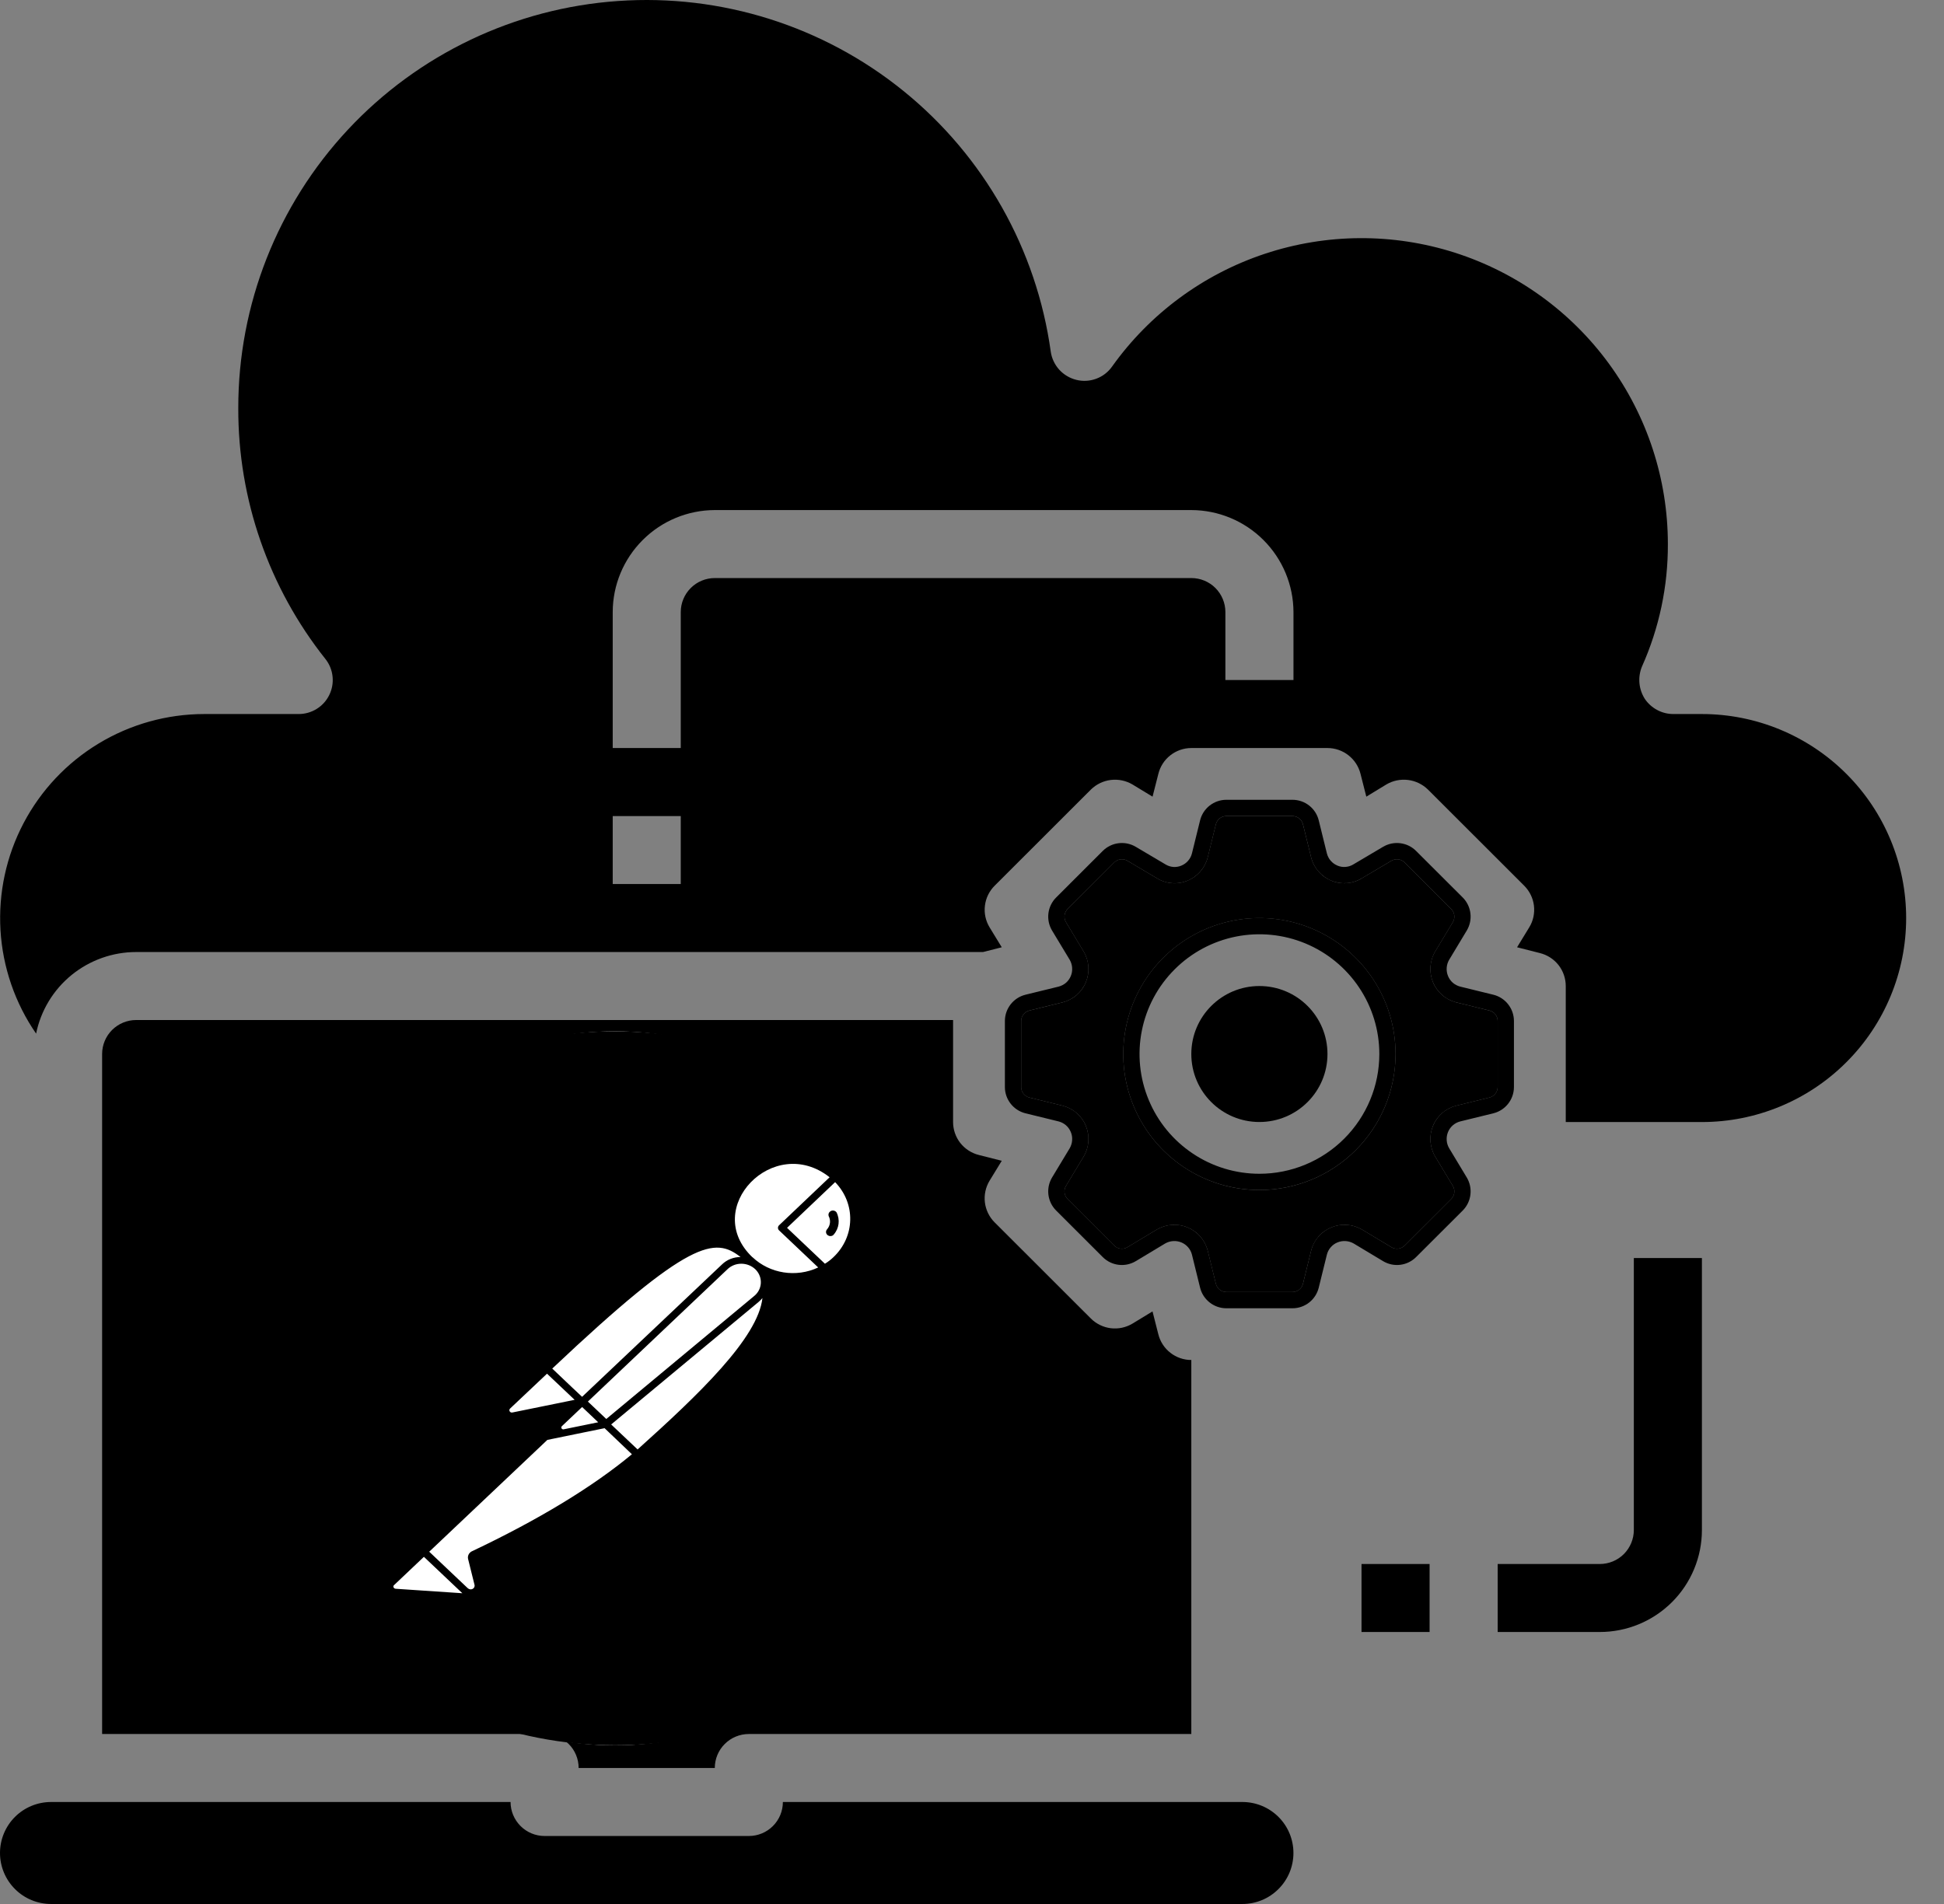 <svg width="49" height="48" viewBox="0 0 49 48" fill="none" xmlns="http://www.w3.org/2000/svg">
<rect x="0" y="0" width="49" height="48" fill="#808080" stroke="none"/>
<path d="M31.744 28.286C32.692 28.286 33.46 27.519 33.46 26.572C33.46 25.625 32.692 24.858 31.744 24.858C30.797 24.858 30.028 25.625 30.028 26.572C30.028 27.519 30.797 28.286 31.744 28.286Z" fill="black"/>
<path d="M36.12 28.381C36.171 28.257 36.251 28.147 36.352 28.059C36.453 27.972 36.574 27.909 36.703 27.875L37.542 27.669C37.664 27.639 37.75 27.53 37.75 27.404V25.741C37.75 25.615 37.664 25.506 37.542 25.476L36.703 25.27C36.574 25.236 36.453 25.173 36.352 25.086C36.251 24.998 36.171 24.888 36.12 24.764C36.069 24.64 36.047 24.506 36.056 24.372C36.065 24.238 36.104 24.109 36.172 23.993L36.619 23.25C36.684 23.142 36.667 23.005 36.578 22.916L35.403 21.742C35.315 21.654 35.178 21.637 35.071 21.701L34.327 22.141C34.212 22.212 34.082 22.254 33.948 22.264C33.814 22.275 33.679 22.253 33.555 22.201C33.431 22.15 33.321 22.071 33.233 21.97C33.145 21.868 33.082 21.748 33.049 21.618L32.842 20.781C32.812 20.659 32.703 20.573 32.577 20.573H30.912C30.786 20.573 30.677 20.659 30.647 20.781L30.44 21.618C30.407 21.748 30.344 21.868 30.256 21.97C30.168 22.071 30.058 22.15 29.934 22.201C29.81 22.253 29.675 22.275 29.541 22.265C29.407 22.254 29.277 22.212 29.162 22.141L28.418 21.701C28.311 21.637 28.174 21.654 28.085 21.742L26.911 22.916C26.822 23.005 26.805 23.142 26.87 23.25L27.317 23.993C27.385 24.109 27.424 24.238 27.433 24.372C27.442 24.506 27.42 24.64 27.369 24.764C27.318 24.888 27.238 24.998 27.137 25.086C27.036 25.173 26.915 25.236 26.785 25.27L25.947 25.476C25.825 25.506 25.739 25.615 25.739 25.741V27.404C25.739 27.53 25.825 27.639 25.947 27.669L26.785 27.875C26.915 27.909 27.036 27.972 27.137 28.059C27.238 28.147 27.318 28.257 27.369 28.381C27.42 28.505 27.442 28.639 27.433 28.773C27.424 28.906 27.385 29.036 27.317 29.152L26.87 29.895C26.805 30.003 26.822 30.14 26.911 30.229L28.084 31.401C28.173 31.49 28.311 31.507 28.418 31.442L29.162 30.995C29.278 30.928 29.408 30.888 29.542 30.879C29.676 30.87 29.81 30.892 29.934 30.944C30.058 30.995 30.168 31.074 30.256 31.175C30.344 31.277 30.407 31.397 30.44 31.526L30.647 32.364C30.677 32.486 30.786 32.572 30.912 32.572H32.577C32.703 32.572 32.812 32.486 32.842 32.364L33.049 31.526C33.082 31.397 33.145 31.277 33.233 31.175C33.321 31.074 33.431 30.995 33.555 30.944C33.679 30.892 33.813 30.87 33.947 30.879C34.081 30.888 34.211 30.928 34.327 30.995L35.071 31.442C35.178 31.507 35.316 31.49 35.404 31.401L36.578 30.229C36.667 30.14 36.684 30.003 36.619 29.895L36.172 29.152C36.104 29.036 36.065 28.906 36.056 28.773C36.047 28.639 36.069 28.505 36.12 28.381ZM31.744 30.001C31.066 30.001 30.402 29.8 29.838 29.423C29.273 29.046 28.834 28.511 28.574 27.884C28.314 27.258 28.246 26.569 28.379 25.904C28.511 25.239 28.838 24.628 29.318 24.148C29.798 23.669 30.409 23.342 31.075 23.21C31.741 23.078 32.431 23.146 33.058 23.405C33.685 23.665 34.221 24.104 34.598 24.668C34.975 25.232 35.176 25.894 35.176 26.573C35.176 27.482 34.815 28.354 34.171 28.997C33.528 29.64 32.655 30.001 31.744 30.001Z" fill="black"/>
<path fill-rule="evenodd" clip-rule="evenodd" d="M34.327 22.141L35.071 21.7C35.179 21.637 35.315 21.654 35.404 21.742L36.578 22.915C36.667 23.004 36.684 23.142 36.619 23.25L36.172 23.992C36.104 24.108 36.065 24.238 36.056 24.372C36.047 24.506 36.069 24.64 36.12 24.764C36.172 24.887 36.251 24.997 36.352 25.085C36.453 25.173 36.574 25.236 36.704 25.269L37.542 25.475C37.664 25.505 37.75 25.615 37.75 25.741V27.404C37.75 27.529 37.664 27.639 37.542 27.669L36.704 27.875C36.574 27.908 36.453 27.971 36.352 28.059C36.251 28.147 36.172 28.257 36.12 28.381C36.069 28.505 36.047 28.639 36.056 28.772C36.065 28.906 36.104 29.036 36.172 29.152L36.619 29.895C36.684 30.002 36.667 30.14 36.578 30.229L35.405 31.401C35.316 31.49 35.178 31.506 35.071 31.442L34.327 30.995C34.211 30.928 34.081 30.888 33.947 30.879C33.813 30.87 33.679 30.892 33.555 30.943C33.431 30.995 33.321 31.074 33.233 31.175C33.145 31.276 33.082 31.396 33.049 31.526L32.843 32.364C32.812 32.486 32.703 32.572 32.577 32.572H30.912C30.786 32.572 30.677 32.486 30.647 32.364L30.441 31.526C30.407 31.396 30.344 31.276 30.256 31.175C30.168 31.074 30.058 30.995 29.934 30.943C29.81 30.892 29.676 30.87 29.542 30.879C29.408 30.888 29.278 30.928 29.162 30.995L28.418 31.442C28.311 31.506 28.173 31.49 28.085 31.401L26.911 30.229C26.822 30.14 26.805 30.002 26.87 29.895L27.317 29.152C27.385 29.036 27.424 28.906 27.433 28.772C27.442 28.639 27.42 28.505 27.369 28.381C27.318 28.257 27.238 28.147 27.137 28.059C27.036 27.971 26.915 27.908 26.786 27.875L25.947 27.669C25.825 27.639 25.739 27.529 25.739 27.404V25.741C25.739 25.615 25.825 25.505 25.947 25.475L26.786 25.269C26.915 25.236 27.036 25.173 27.137 25.085C27.238 24.997 27.318 24.887 27.369 24.764C27.42 24.64 27.442 24.506 27.433 24.372C27.424 24.238 27.385 24.108 27.317 23.992L26.87 23.25C26.805 23.142 26.822 23.004 26.911 22.915L28.086 21.742C28.174 21.654 28.311 21.637 28.418 21.7L29.162 22.141C29.277 22.212 29.407 22.254 29.541 22.264C29.675 22.275 29.81 22.253 29.934 22.201C30.058 22.15 30.168 22.07 30.256 21.969C30.344 21.868 30.407 21.748 30.441 21.618L30.647 20.78C30.677 20.658 30.786 20.572 30.912 20.572H32.577C32.703 20.572 32.812 20.658 32.843 20.78L33.049 21.618C33.082 21.748 33.145 21.868 33.233 21.969C33.321 22.07 33.431 22.15 33.555 22.201C33.679 22.253 33.814 22.274 33.948 22.264C34.083 22.254 34.212 22.211 34.327 22.141ZM33.446 21.518C33.464 21.585 33.496 21.648 33.542 21.7C33.589 21.754 33.646 21.795 33.712 21.822L33.712 21.823L33.713 21.823C33.777 21.85 33.847 21.861 33.916 21.855C33.986 21.85 34.053 21.828 34.112 21.792L34.115 21.79L34.862 21.348C35.131 21.189 35.473 21.232 35.693 21.452L36.868 22.625C37.09 22.847 37.132 23.192 36.97 23.461L36.525 24.2C36.49 24.261 36.469 24.329 36.465 24.399C36.46 24.47 36.472 24.541 36.499 24.607C36.526 24.672 36.567 24.73 36.62 24.776C36.673 24.821 36.736 24.854 36.804 24.872L37.64 25.077C37.945 25.152 38.16 25.426 38.16 25.741V27.404C38.16 27.718 37.945 27.992 37.64 28.067L36.804 28.272C36.736 28.29 36.673 28.323 36.62 28.369C36.567 28.415 36.526 28.473 36.499 28.537C36.472 28.603 36.46 28.674 36.465 28.745C36.469 28.815 36.49 28.883 36.525 28.944L36.97 29.683C37.132 29.952 37.09 30.297 36.868 30.519L35.694 31.691C35.472 31.913 35.128 31.955 34.86 31.793L34.119 31.348C34.058 31.313 33.99 31.293 33.92 31.288C33.849 31.283 33.777 31.295 33.711 31.322C33.646 31.349 33.588 31.391 33.542 31.444C33.496 31.497 33.464 31.559 33.446 31.626L33.24 32.462C33.165 32.767 32.892 32.982 32.577 32.982H30.912C30.598 32.982 30.324 32.767 30.249 32.462L30.043 31.626C30.026 31.559 29.993 31.497 29.947 31.444C29.901 31.391 29.843 31.349 29.778 31.322C29.712 31.295 29.641 31.283 29.569 31.288C29.499 31.293 29.431 31.313 29.37 31.348L28.63 31.793C28.361 31.955 28.017 31.913 27.795 31.691L26.622 30.519C26.399 30.297 26.357 29.952 26.519 29.683L26.965 28.944C26.999 28.883 27.02 28.815 27.024 28.745C27.029 28.674 27.018 28.603 26.99 28.538C26.963 28.473 26.922 28.415 26.869 28.369C26.816 28.323 26.753 28.29 26.686 28.272L25.849 28.067C25.544 27.992 25.329 27.718 25.329 27.404V25.741C25.329 25.426 25.544 25.152 25.849 25.077L26.686 24.872C26.753 24.854 26.816 24.821 26.869 24.776C26.922 24.73 26.963 24.672 26.99 24.607C27.018 24.541 27.029 24.47 27.024 24.399C27.02 24.329 26.999 24.261 26.965 24.2L26.519 23.461C26.357 23.192 26.399 22.847 26.622 22.625L27.796 21.452C28.017 21.232 28.358 21.189 28.627 21.348L29.374 21.79L29.377 21.792C29.436 21.828 29.503 21.85 29.573 21.856C29.642 21.861 29.712 21.85 29.776 21.823L29.777 21.823L29.778 21.822C29.843 21.795 29.901 21.754 29.947 21.7C29.993 21.648 30.026 21.585 30.043 21.518L30.249 20.682C30.324 20.377 30.598 20.163 30.912 20.163H32.577C32.892 20.163 33.165 20.377 33.24 20.682L33.446 21.518ZM30.066 29.082C30.562 29.414 31.147 29.591 31.745 29.591C32.546 29.591 33.315 29.273 33.882 28.706C34.448 28.14 34.767 27.373 34.767 26.572C34.767 25.975 34.59 25.392 34.257 24.895C33.925 24.399 33.453 24.012 32.901 23.783C32.349 23.555 31.741 23.495 31.155 23.611C30.569 23.728 30.03 24.015 29.608 24.438C29.185 24.86 28.897 25.398 28.781 25.983C28.664 26.569 28.724 27.176 28.953 27.727C29.181 28.279 29.569 28.75 30.066 29.082ZM29.838 29.423C30.402 29.799 31.066 30 31.745 30C32.655 30 33.528 29.639 34.171 28.996C34.815 28.353 35.176 27.481 35.176 26.572C35.176 25.894 34.975 25.231 34.598 24.667C34.221 24.104 33.685 23.664 33.058 23.405C32.431 23.145 31.741 23.077 31.075 23.21C30.409 23.342 29.798 23.668 29.318 24.148C28.838 24.627 28.511 25.238 28.379 25.903C28.246 26.568 28.314 27.258 28.574 27.884C28.834 28.511 29.274 29.046 29.838 29.423Z" fill="black"/>
<path d="M30.028 34.286V43.715H18.875C18.647 43.715 18.429 43.805 18.268 43.966C18.107 44.126 18.017 44.344 18.017 44.572H14.585C14.585 44.344 14.495 44.126 14.334 43.966C14.173 43.805 13.955 43.715 13.727 43.715H2.574V26.572C2.574 26.345 2.664 26.127 2.825 25.966C2.986 25.806 3.204 25.715 3.432 25.715H24.023V28.287C24.023 28.478 24.087 28.664 24.205 28.815C24.323 28.965 24.489 29.072 24.675 29.118L25.25 29.264L24.941 29.769C24.843 29.933 24.802 30.125 24.825 30.314C24.849 30.504 24.934 30.68 25.069 30.815L27.497 33.241C27.633 33.376 27.809 33.461 27.999 33.485C28.188 33.508 28.38 33.467 28.544 33.369L29.05 33.061L29.196 33.635C29.242 33.821 29.349 33.986 29.5 34.104C29.651 34.222 29.837 34.286 30.028 34.286Z" fill="black"/>
<path d="M31.316 45.429H19.733C19.733 45.656 19.643 45.874 19.482 46.035C19.321 46.196 19.103 46.286 18.875 46.286H13.727C13.5 46.286 13.282 46.196 13.121 46.035C12.96 45.874 12.869 45.656 12.869 45.429H1.287C0.946 45.429 0.618 45.564 0.377 45.805C0.136 46.046 0 46.373 0 46.714C0 47.055 0.136 47.382 0.377 47.623C0.618 47.865 0.946 48 1.287 48H31.316C31.657 48 31.984 47.865 32.225 47.623C32.467 47.382 32.602 47.055 32.602 46.714C32.602 46.373 32.467 46.046 32.225 45.805C31.984 45.564 31.657 45.429 31.316 45.429Z" fill="black"/>
<path d="M42.898 18.001H42.178C42.035 18.001 41.895 17.966 41.769 17.898C41.643 17.831 41.536 17.734 41.457 17.616C41.381 17.495 41.335 17.359 41.323 17.217C41.311 17.075 41.333 16.933 41.388 16.801C41.822 15.831 42.044 14.779 42.04 13.716C42.04 12.081 41.519 10.488 40.554 9.168C39.589 7.848 38.229 6.868 36.67 6.37C35.111 5.872 33.434 5.882 31.881 6.398C30.328 6.914 28.979 7.91 28.03 9.242C27.931 9.382 27.792 9.489 27.631 9.548C27.47 9.608 27.295 9.618 27.129 9.576C26.963 9.535 26.813 9.445 26.698 9.319C26.584 9.192 26.509 9.034 26.485 8.865C26.127 6.285 24.802 3.938 22.777 2.297C20.753 0.656 18.181 -0.156 15.581 0.025C12.98 0.205 10.546 1.365 8.768 3.27C6.991 5.175 6.004 7.683 6.006 10.287C5.999 12.584 6.774 14.814 8.202 16.613C8.303 16.739 8.365 16.892 8.382 17.052C8.4 17.213 8.371 17.375 8.3 17.52C8.23 17.665 8.119 17.787 7.982 17.872C7.845 17.957 7.686 18.002 7.525 18.001H5.148C4.21 18.002 3.29 18.258 2.488 18.743C1.685 19.228 1.031 19.922 0.594 20.752C0.158 21.581 -0.043 22.514 0.012 23.449C0.068 24.384 0.378 25.286 0.91 26.058C1.028 25.477 1.344 24.955 1.804 24.58C2.264 24.206 2.839 24.001 3.432 24.001H24.778L25.25 23.881L24.941 23.375C24.843 23.212 24.802 23.02 24.826 22.83C24.849 22.641 24.935 22.465 25.07 22.33L27.498 19.904C27.634 19.771 27.81 19.686 27.999 19.663C28.189 19.64 28.38 19.68 28.544 19.776L29.051 20.084L29.197 19.51C29.243 19.324 29.349 19.159 29.5 19.041C29.651 18.923 29.837 18.858 30.029 18.858H33.461C33.652 18.858 33.838 18.923 33.989 19.041C34.14 19.159 34.247 19.324 34.293 19.51L34.439 20.084L34.945 19.776C35.109 19.679 35.301 19.64 35.49 19.663C35.679 19.686 35.855 19.771 35.992 19.904L38.42 22.33C38.554 22.465 38.641 22.641 38.664 22.83C38.687 23.02 38.647 23.212 38.548 23.375L38.239 23.881L38.814 24.027C39 24.073 39.166 24.18 39.284 24.33C39.402 24.481 39.466 24.667 39.466 24.858V28.287H42.898C44.263 28.287 45.573 27.745 46.538 26.78C47.504 25.816 48.046 24.508 48.046 23.144C48.046 21.78 47.504 20.472 46.538 19.508C45.573 18.543 44.263 18.001 42.898 18.001ZM17.159 22.287H15.444V20.573H17.159V22.287ZM32.603 17.144H30.887V15.43C30.887 15.203 30.796 14.985 30.636 14.824C30.475 14.663 30.256 14.573 30.029 14.573H18.017C17.79 14.573 17.572 14.663 17.411 14.824C17.25 14.985 17.159 15.203 17.159 15.43V18.858H15.444V15.43C15.445 14.749 15.717 14.096 16.2 13.614C16.682 13.132 17.335 12.861 18.017 12.859H30.029C30.711 12.861 31.364 13.132 31.846 13.614C32.329 14.096 32.601 14.749 32.603 15.43V17.144Z" fill="black"/>
<path d="M36.034 39.429H34.318V41.143H36.034V39.429Z" fill="black"/>
<path d="M41.182 38.572C41.182 38.799 41.091 39.017 40.931 39.178C40.77 39.339 40.551 39.429 40.324 39.429H37.75V41.143H40.324C41.007 41.143 41.661 40.872 42.144 40.39C42.627 39.908 42.898 39.254 42.898 38.572V31.715H41.182V38.572Z" fill="black"/>
<path d="M24 35C24 39.971 20.194 44 15.5 44C10.806 44 7 39.971 7 35C7 30.029 10.806 26 15.5 26C20.194 26 24 30.029 24 35Z" fill="white"/>
<path d="M16.71 26.074C11.505 25.444 6.745 28.924 6.078 33.855C5.413 38.785 9.087 43.294 14.292 43.926C19.497 44.556 24.257 41.076 24.922 36.145C25.59 31.215 21.916 26.706 16.71 26.074ZM18.665 31.69C18.489 31.69 18.321 31.757 18.198 31.877L14.672 35.214L14.428 34.985L13.92 34.502C17.394 31.221 18.022 31.188 18.665 31.689L18.665 31.69ZM14.818 35.334L18.331 32.003C18.526 31.809 18.85 31.812 19.046 32.006C19.238 32.202 19.218 32.51 19.002 32.679L15.282 35.773L14.818 35.334ZM15.078 35.856L14.205 36.034C14.187 36.037 14.163 36.028 14.153 36.007C14.144 35.989 14.147 35.969 14.163 35.954L14.673 35.471L15.078 35.856ZM12.857 35.51L13.788 34.631L14.484 35.29L12.916 35.609C12.888 35.615 12.86 35.604 12.847 35.58C12.832 35.557 12.838 35.528 12.857 35.51ZM9.971 40.053C9.938 40.051 9.912 40.021 9.915 39.992C9.918 39.978 9.925 39.966 9.934 39.957H9.937L10.685 39.248L11.654 40.166L9.971 40.053ZM11.891 39.11C11.818 39.148 11.78 39.228 11.799 39.304L11.96 39.952C11.985 40.046 11.864 40.109 11.793 40.039H11.79L10.819 39.119L13.797 36.3L15.239 36.005L15.928 36.662C14.935 37.487 13.577 38.311 11.892 39.11H11.891ZM16.071 36.541L15.405 35.911L19.126 32.818C19.16 32.788 19.191 32.756 19.218 32.724C19.105 33.732 17.613 35.155 16.071 36.541ZM18.968 31.695H18.965C17.669 30.462 19.501 28.566 20.911 29.679L19.637 30.89C19.6 30.924 19.6 30.984 19.637 31.018L20.623 31.953C20.07 32.214 19.405 32.109 18.968 31.695ZM21.006 31.695C20.942 31.757 20.87 31.812 20.793 31.859L19.838 30.954L21.05 29.802C21.575 30.345 21.554 31.177 21.006 31.695ZM20.929 30.538C20.889 30.565 20.873 30.611 20.886 30.655C20.945 30.766 20.929 30.898 20.846 30.992C20.805 31.039 20.815 31.104 20.864 31.141C20.883 31.153 20.904 31.162 20.929 31.162C20.963 31.162 20.995 31.15 21.012 31.127C21.152 30.969 21.179 30.746 21.084 30.561C21.046 30.515 20.979 30.503 20.929 30.538Z" fill="black"/>
</svg>
